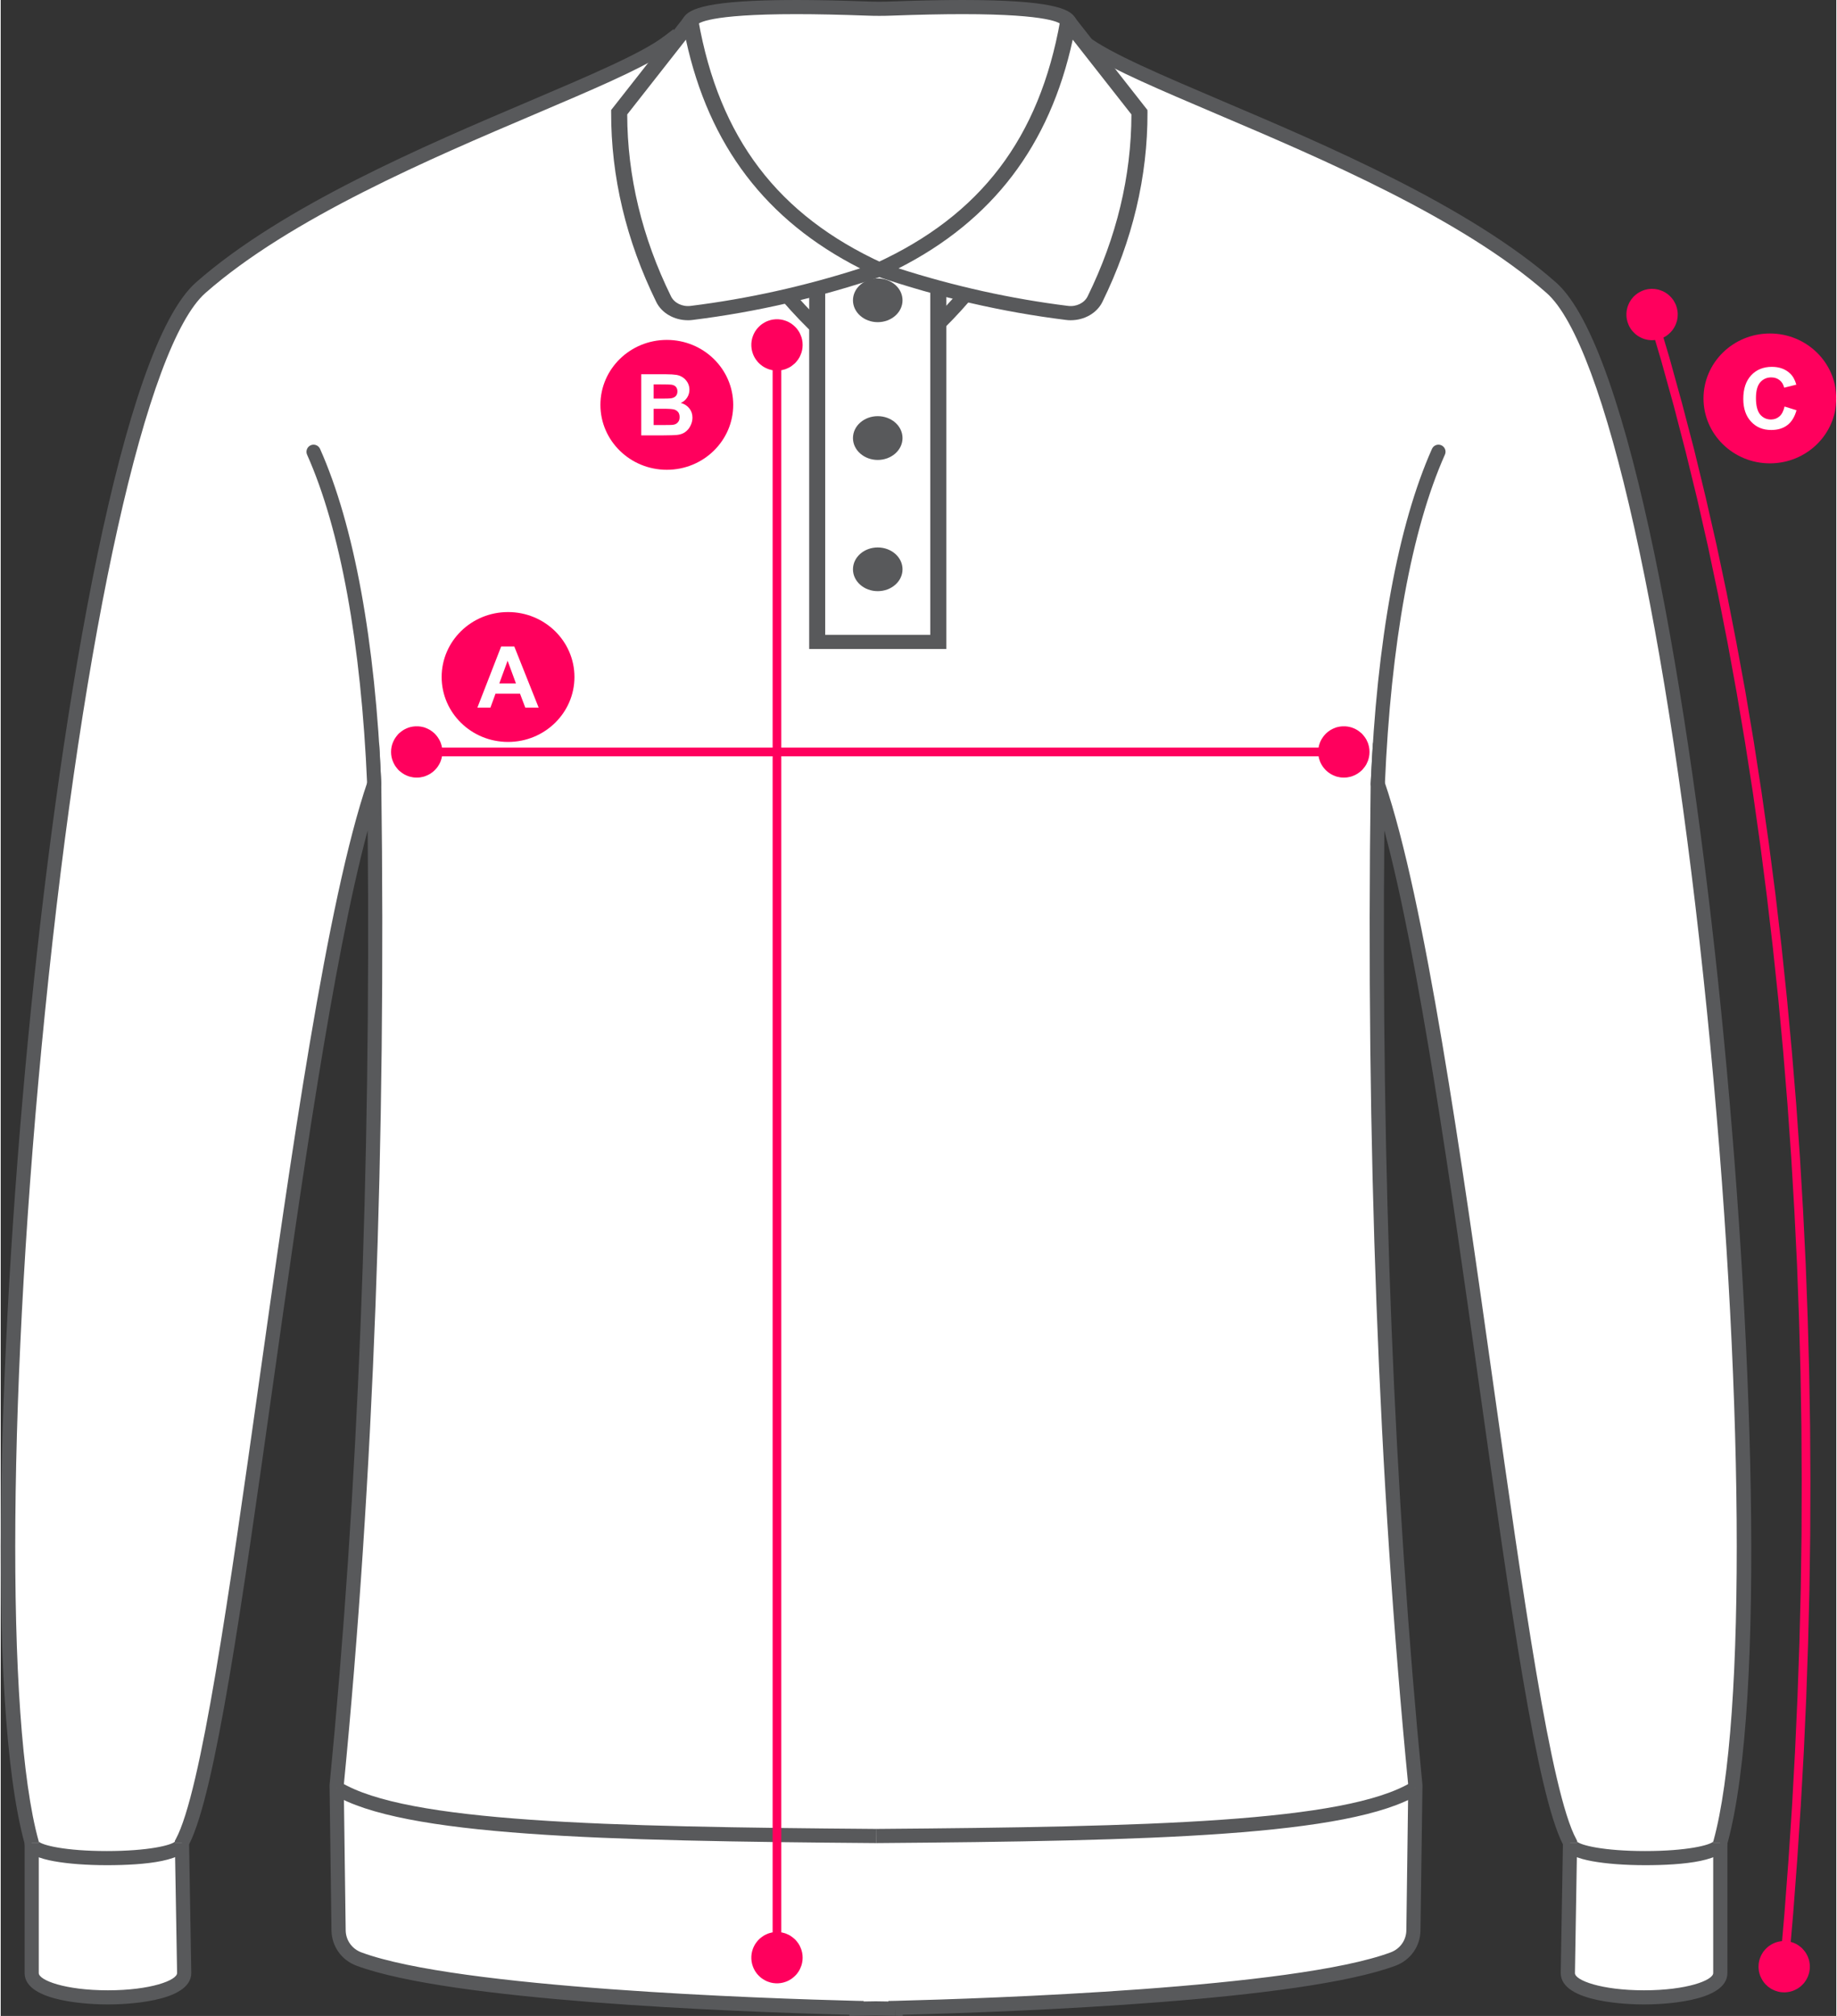 <?xml version="1.0" encoding="UTF-8"?>
<!-- Creator: CorelDRAW -->
<svg xmlns="http://www.w3.org/2000/svg" xmlns:xlink="http://www.w3.org/1999/xlink" xmlns:xodm="http://www.corel.com/coreldraw/odm/2003" xml:space="preserve" width="319px" height="350px" version="1.1" style="shape-rendering:geometricPrecision; text-rendering:geometricPrecision; image-rendering:optimizeQuality; fill-rule:evenodd; clip-rule:evenodd" viewBox="0 0 285.57 313.56">
 <rect x="0" y="0" width="285.57" height="313.56" fill="#333333" stroke="none"/>
 <defs>
  <style type="text/css">
   <![CDATA[
    .fil4 {fill:#FF005D}
    .fil0 {fill:white;fill-rule:nonzero}
    .fil1 {fill:#58595B;fill-rule:nonzero}
    .fil3 {fill:#FF005D;fill-rule:nonzero}
    .fil2 {fill:#FF005D;fill-rule:nonzero}
    .fil5 {fill:white;fill-rule:nonzero}
   ]]>
  </style>
 </defs>
 <g id="Layer_x0020_1">
  <g id="_105553203292256">
   <path class="fil0" d="M168.11 6.3c-0.72,-0.54 -1.6,-0.82 -2.5,-0.81l-27.68 -0.75c-1.17,-0.04 -2.34,-0.04 -3.51,0l-27.68 0.75c-0.9,-0.01 -1.78,0.27 -2.5,0.81 -1.32,1.01 -2.64,1.85 -4.21,2.72 2.2,16.22 14.01,54.6 36.14,53.42 22.14,1.18 33.95,-37.2 36.15,-53.42 -1.57,-0.87 -2.89,-1.71 -4.21,-2.72z"></path>
   <path class="fil1" d="M136.17 61.34l0.06 0c0.32,0.02 0.63,0.03 0.94,0.03 19.87,0 31.48,-35 33.95,-51.77 -1.34,-0.76 -2.52,-1.54 -3.67,-2.41 -0.51,-0.39 -1.15,-0.59 -1.8,-0.59l-0.07 0 -27.68 -0.77c-1.15,-0.03 -2.3,-0.03 -3.45,0l-27.7 0.77 -0.05 0c-0.66,0 -1.29,0.2 -1.8,0.59 -1.15,0.87 -2.34,1.65 -3.67,2.41 2.5,17.03 14.44,52.84 34.89,51.74l0.05 0zm1 2.24c-0.32,-0.02 -0.66,-0.02 -1,-0.04 -0.33,0.02 -0.66,0.04 -0.99,0.04 -21.82,0 -33.84,-36.66 -36.24,-54.41l-0.1 -0.76 0.66 -0.35c1.54,-0.86 2.8,-1.67 4.07,-2.63 0.89,-0.67 2,-1.04 3.13,-1.04l0.05 0 27.63 -0.76c1.2,-0.04 2.39,-0.04 3.58,0l27.68 0.76c0,0 0,0 0,0 1.14,0 2.25,0.37 3.14,1.04 1.27,0.96 2.53,1.77 4.07,2.63l0.66 0.35 -0.1 0.76c-2.4,17.75 -14.42,54.41 -36.24,54.41z"></path>
   <path class="fil0" d="M241.23 44.74c-21.15,-18.61 -63.21,-30.88 -72.8,-38.24 -11.51,62.65 -53.01,62.64 -64.51,0 -9.6,7.36 -51.65,19.63 -72.8,38.24 -21.14,18.62 -37.64,200.95 -26.3,241.86l0 20.28c0,5.05 23.72,5.05 23.72,0l-0.34 -20.28c8.37,-15.35 17.76,-129.03 29.91,-164.67 0.75,55.19 -1.11,107.22 -5.84,155.73l0.3 22.59c0.02,2 1.28,3.76 3.16,4.46 14.94,5.56 60.79,7.18 77.4,7.6l0 0.12c0.12,0 1.21,-0.01 3.04,-0.05 1.84,0.04 2.92,0.05 3.05,0.05l0 -0.12c16.61,-0.42 62.46,-2.04 77.4,-7.6 1.87,-0.7 3.14,-2.46 3.16,-4.46l0.3 -22.59c-4.73,-48.51 -6.59,-100.54 -5.84,-155.73 12.15,35.64 21.54,149.32 29.91,164.67l-0.35 20.28c0,5.05 23.72,5.05 23.72,0l0 -20.28c11.35,-40.91 -5.15,-223.24 -26.29,-241.86z"></path>
   <path class="fil1" d="M136.15 311.28c0.8,0.01 1.45,0.03 1.95,0.03l0 -0.08 1.09 -0.02c14.28,-0.36 62.05,-1.96 77.05,-7.54 1.46,-0.54 2.42,-1.89 2.44,-3.43l0.3 -22.53c-4.63,-47.49 -6.6,-99.9 -5.85,-155.8l0.35 -6.45 1.8 6.11c6.32,18.54 11.96,58.49 16.93,93.74 4.61,32.67 8.96,63.53 12.91,70.76l0.13 0.26 -0.34 20.57c0,1.11 4.09,2.67 10.75,2.67 6.67,0 10.76,-1.56 10.76,-2.69l0 -20.43 0.04 -0.14c5.18,-18.69 4.77,-71.69 -1,-128.88 -6.04,-59.92 -15.84,-103.83 -24.96,-111.86 -13.22,-11.64 -35.25,-21 -51.33,-27.84 -8.78,-3.74 -15.92,-6.77 -19.98,-9.36 -4.35,21.43 -16.09,39.91 -32.4,50.89l-0.62 0.41 -0.61 -0.41c-16.31,-10.98 -28.05,-29.46 -32.4,-50.89 -4.06,2.59 -11.2,5.62 -19.98,9.36 -16.08,6.84 -38.11,16.2 -51.33,27.84 -9.12,8.03 -18.92,51.94 -24.96,111.86 -5.77,57.19 -6.19,110.19 -1,128.88l0.03 0.14 0 20.43c0,1.13 4.1,2.69 10.76,2.69 6.67,0 10.76,-1.56 10.76,-2.69l-0.35 -20.55 0.14 -0.26c3.94,-7.23 8.3,-38.09 12.91,-70.76 4.97,-35.25 10.61,-75.2 16.93,-93.74l1.8 -6.11 0.34 6.45c0.76,55.9 -1.21,108.32 -5.84,155.8l0.3 22.53c0.02,1.54 0.98,2.89 2.44,3.43 15,5.58 62.77,7.18 77.05,7.54l1.09 0.02 0 0.08c0.49,0 1.13,-0.02 1.9,-0.03zm4.18 2.28l-1.13 -0.02 0.02 -1.11 -0.04 1.11c-0.19,-0.01 -1.26,-0.02 -3.03,-0.06 -1.72,0.04 -2.79,0.05 -2.98,0.06l-1.14 0.02 0 -0.18c-19.01,-0.49 -62.07,-2.2 -76.69,-7.64 -2.32,-0.87 -3.84,-3.01 -3.88,-5.48l-0.3 -22.64 0.01 -0.06c4.43,-45.37 6.42,-95.26 5.92,-148.39 -5.43,20.26 -10.36,55.21 -14.77,86.45 -4.78,33.91 -8.92,63.26 -13.01,71.25l0.34 20c0,4.66 -10.8,4.9 -12.97,4.9 -2.16,0 -12.96,-0.24 -12.96,-4.89l0 -20.13c-6.11,-22.31 -3.92,-81.09 0.97,-129.55 4.86,-48.09 14.16,-103.12 25.7,-113.28 13.49,-11.88 35.71,-21.32 51.93,-28.22 9.39,-4 17.5,-7.45 20.93,-10.08l1.43 -1.1 0.32 1.78c3.91,21.29 15.26,39.73 31.17,50.71 15.92,-10.98 27.26,-29.42 31.17,-50.71l0.33 -1.78 1.43 1.1c3.43,2.63 11.54,6.08 20.93,10.08 16.22,6.9 38.44,16.34 51.92,28.22 11.55,10.16 20.85,65.19 25.7,113.28 4.89,48.46 7.08,107.24 0.98,129.55l0 20.13c0,4.65 -10.8,4.89 -12.97,4.89 -2.16,0 -12.96,-0.24 -12.96,-4.89l0.34 -20.01c-4.09,-7.99 -8.23,-37.34 -13.01,-71.25 -4.41,-31.24 -9.34,-66.19 -14.77,-86.45 -0.5,53.13 1.49,103.02 5.92,148.39l0.01 0.06 -0.31 22.64c-0.03,2.47 -1.55,4.61 -3.87,5.48 -14.62,5.44 -57.66,7.14 -76.68,7.64l0 0.18z"></path>
   <path class="fil0" d="M28.2 286.6c0,3.21 -23.38,3.21 -23.38,0l23.38 0z"></path>
   <path class="fil1" d="M16.51 290.11c-3.13,0 -6.05,-0.22 -8.23,-0.62 -1.96,-0.36 -4.56,-1.05 -4.56,-2.89l2.21 0c0,-0.11 -0.05,-0.19 -0.06,-0.21 0.48,0.61 4.2,1.52 10.64,1.52 6.44,0 10.16,-0.91 10.65,-1.52 -0.02,0.02 -0.06,0.1 -0.06,0.21l2.2 0c0,2.9 -6.95,3.51 -12.79,3.51z"></path>
   <path class="fil0" d="M136.17 285.57c-41.91,-0.32 -73.36,-1.03 -83.9,-7.45l83.9 7.45z"></path>
   <path class="fil1" d="M136.17 286.67c-42.69,-0.33 -73.73,-1.07 -84.47,-7.6l1.15 -1.89c10.25,6.25 41.01,6.96 83.33,7.29l-0.01 2.2z"></path>
   <path class="fil0" d="M48.67 70.26c5.78,12.97 8.6,31.86 9.44,51.67l-9.44 -51.67z"></path>
   <path class="fil1" d="M58.11 123.03c-0.59,0 -1.08,-0.46 -1.1,-1.06 -0.94,-21.92 -4.17,-39.65 -9.35,-51.26 -0.24,-0.55 0.01,-1.2 0.56,-1.45 0.56,-0.25 1.21,0 1.46,0.55 5.29,11.87 8.59,29.87 9.53,52.07 0.03,0.61 -0.44,1.12 -1.05,1.15 -0.02,0 -0.03,0 -0.05,0z"></path>
   <path class="fil0" d="M244.15 286.6c0,3.21 23.37,3.21 23.37,0l-23.37 0z"></path>
   <path class="fil1" d="M255.84 290.11c-3.13,0 -6.05,-0.22 -8.24,-0.62 -1.95,-0.36 -4.56,-1.05 -4.56,-2.89l2.21 0c0,-0.11 -0.04,-0.19 -0.06,-0.21 0.49,0.61 4.21,1.52 10.65,1.52 6.44,0 10.15,-0.91 10.64,-1.52 -0.01,0.02 -0.06,0.1 -0.06,0.21l2.21 0c0,2.9 -6.96,3.51 -12.79,3.51z"></path>
   <path class="fil0" d="M136.17 285.57c41.92,-0.32 73.37,-1.03 83.91,-7.45l-83.91 7.45z"></path>
   <path class="fil1" d="M136.18 286.67l-0.01 -2.2c42.32,-0.33 73.07,-1.04 83.33,-7.29l1.15 1.89c-10.74,6.53 -41.79,7.27 -84.47,7.6z"></path>
   <path class="fil0" d="M223.68 70.26c-5.79,12.97 -8.6,31.86 -9.44,51.67l9.44 -51.67z"></path>
   <path class="fil1" d="M214.24 123.03c-0.02,0 -0.03,0 -0.05,0 -0.61,-0.03 -1.08,-0.54 -1.05,-1.15 0.94,-22.2 4.24,-40.2 9.53,-52.07 0.25,-0.55 0.9,-0.8 1.46,-0.55 0.55,0.25 0.8,0.9 0.55,1.45 -5.17,11.61 -8.41,29.34 -9.34,51.26 -0.03,0.6 -0.51,1.06 -1.1,1.06z"></path>
   <g>
    <path class="fil0" d="M166.06 3.28c-1.41,-2.29 -14.22,-2.44 -27.47,-1.95 -1.27,0.05 -2.54,0.05 -3.8,0 -13.25,-0.49 -26.06,-0.34 -27.47,1.95 -2.67,3.4 2.37,42.99 29.37,42.99 26.99,0 32.04,-39.59 29.37,-42.99z"></path>
    <path class="fil1" d="M123.76 2.2c-13.82,0 -15.23,1.45 -15.34,1.61l-0.07 0.1c-1.18,1.63 -0.28,16.49 6.98,28.2 5.37,8.67 12.56,13.06 21.36,13.06 8.8,0 15.99,-4.39 21.35,-13.06 7.27,-11.72 8.17,-26.57 6.99,-28.2l-0.07 -0.1c-0.11,-0.16 -1.52,-1.61 -15.34,-1.61 -3.2,0 -6.89,0.08 -10.97,0.23 -1.31,0.05 -2.61,0.05 -3.92,0 -4.08,-0.15 -7.77,-0.23 -10.97,-0.23zm12.93 45.17c-9.91,0 -18.2,-5.16 -23.98,-14.92 -6.84,-11.54 -8.5,-26.9 -6.46,-29.74 0.87,-1.35 3.71,-2.71 17.51,-2.71 3.24,0 6.96,0.08 11.08,0.23 1.23,0.05 2.47,0.05 3.7,0 4.11,-0.15 7.84,-0.23 11.08,-0.23 13.8,0 16.64,1.36 17.51,2.71 2.04,2.84 0.38,18.2 -6.46,29.74 -5.78,9.76 -14.08,14.92 -23.98,14.92z"></path>
    <polygon class="fil0" points="127.02,99.84 145.87,99.84 145.87,41.93 127.02,41.93 "></polygon>
    <path class="fil1" d="M128.27 98.74l16.35 0 0 -55.71 -16.35 0 0 55.71zm18.84 2.2l-21.33 0 0 -60.11 21.33 0 0 60.11z"></path>
    <path class="fil1" d="M140.3 88.55c0,1.88 -1.73,3.4 -3.86,3.4 -2.12,0 -3.85,-1.52 -3.85,-3.4 0,-1.88 1.73,-3.4 3.85,-3.4 2.13,0 3.86,1.52 3.86,3.4z"></path>
    <path class="fil1" d="M140.3 68.14c0,1.87 -1.73,3.4 -3.86,3.4 -2.12,0 -3.85,-1.53 -3.85,-3.4 0,-1.89 1.73,-3.41 3.85,-3.41 2.13,0 3.86,1.52 3.86,3.41z"></path>
    <path class="fil1" d="M140.3 46.71c0,1.87 -1.73,3.4 -3.86,3.4 -2.12,0 -3.85,-1.53 -3.85,-3.4 0,-1.88 1.73,-3.4 3.85,-3.4 2.13,0 3.86,1.52 3.86,3.4z"></path>
    <path class="fil0" d="M166.07 3.34c-3.64,20.49 -14.6,31.83 -29.38,38.59 9.54,3.25 19.27,5.51 29.19,6.74 1.83,0.23 3.63,-0.64 4.37,-2.14 4.53,-9.24 6.94,-18.91 6.91,-29.07l-11.09 -14.12z"></path>
    <path class="fil1" d="M139.68 41.74c8.66,2.78 17.52,4.74 26.38,5.84 1.29,0.16 2.54,-0.46 3.04,-1.49 4.5,-9.16 6.79,-18.68 6.81,-28.29l-9.13 -11.63c-3.58,16.47 -12.47,28.14 -27.1,35.57zm26.78 8.07l0 0c-0.25,0 -0.5,-0.01 -0.76,-0.05 -9.91,-1.23 -19.82,-3.52 -29.46,-6.8l-2.59 -0.88 2.47 -1.13c16.35,-7.48 25.47,-19.48 28.72,-37.78l2.17 -0.57 11.39 14.51 0.01 0.35c0.03,10.02 -2.33,19.95 -7.02,29.51 -0.85,1.72 -2.78,2.84 -4.93,2.84z"></path>
    <path class="fil0" d="M107.31 3.34c3.63,20.49 14.6,31.83 29.38,38.59 -9.54,3.25 -19.27,5.51 -29.19,6.74 -1.84,0.23 -3.63,-0.64 -4.37,-2.14 -4.53,-9.24 -6.94,-18.91 -6.91,-29.07l11.09 -14.12z"></path>
    <path class="fil1" d="M97.47 17.8c0.02,9.61 2.31,19.13 6.81,28.29 0.5,1.03 1.75,1.65 3.05,1.49 8.85,-1.1 17.71,-3.06 26.37,-5.84 -14.63,-7.43 -23.52,-19.1 -27.1,-35.57l-9.13 11.63zm9.45 32.01c-2.15,0 -4.09,-1.12 -4.93,-2.84 -4.69,-9.56 -7.05,-19.49 -7.02,-29.51l0 -0.35 11.38 -14.49 2.19 0.55c3.25,18.3 12.37,30.3 28.72,37.78l2.47 1.13 -2.59 0.88c-9.64,3.28 -19.55,5.57 -29.47,6.8 -0.25,0.04 -0.5,0.05 -0.75,0.05z"></path>
   </g>
  </g>
  <g>
   <path class="fil2" d="M64.72 112.97l0.21 0 0.2 0.02 0.2 0.02 0.19 0.04 0.2 0.04 0.19 0.05 0.18 0.07 0.18 0.07 0.18 0.08 0.17 0.09 0.17 0.09 0.16 0.11 0.16 0.11 0.15 0.12 0.14 0.12 0.14 0.13 0.13 0.14 0.13 0.15 0.12 0.15 0.11 0.16 0.1 0.16 0.1 0.16 0.09 0.18 0.08 0.17 0.07 0.18 0.06 0.19 0.06 0.19 0.04 0.19 0.04 0.2 0.02 0.2 0.02 0.2 0 0.21 0 0 0 0.2 -0.02 0.2 -0.02 0.2 -0.04 0.2 -0.04 0.19 -0.06 0.19 -0.06 0.19 -0.07 0.18 -0.08 0.17 -0.09 0.18 -0.1 0.16 -0.1 0.17 -0.11 0.15 -0.12 0.15 -0.13 0.15 -0.13 0.14 -0.14 0.13 -0.14 0.12 -0.15 0.12 -0.16 0.11 -0.16 0.11 -0.17 0.09 -0.17 0.09 -0.18 0.08 -0.18 0.07 -0.18 0.07 -0.19 0.05 -0.2 0.04 -0.19 0.04 -0.2 0.03 -0.2 0.01 -0.21 0.01 0 0 -0.2 -0.01 -0.2 -0.01 -0.2 -0.03 -0.2 -0.04 -0.19 -0.04 -0.19 -0.05 -0.19 -0.07 -0.18 -0.07 -0.17 -0.08 -0.18 -0.09 -0.16 -0.09 -0.16 -0.11 -0.16 -0.11 -0.15 -0.12 -0.15 -0.12 -0.14 -0.13 -0.13 -0.14 -0.12 -0.15 -0.12 -0.15 -0.11 -0.15 -0.11 -0.17 -0.09 -0.16 -0.09 -0.18 -0.08 -0.17 -0.07 -0.18 -0.07 -0.19 -0.05 -0.19 -0.05 -0.19 -0.03 -0.2 -0.03 -0.2 -0.01 -0.2 -0.01 -0.2 0 0 0.01 -0.21 0.01 -0.2 0.03 -0.2 0.03 -0.2 0.05 -0.19 0.05 -0.19 0.07 -0.19 0.07 -0.18 0.08 -0.17 0.09 -0.18 0.09 -0.16 0.11 -0.16 0.11 -0.16 0.12 -0.15 0.12 -0.15 0.13 -0.14 0.14 -0.13 0.15 -0.12 0.15 -0.12 0.16 -0.11 0.16 -0.11 0.16 -0.09 0.18 -0.09 0.17 -0.08 0.18 -0.07 0.19 -0.07 0.19 -0.05 0.19 -0.04 0.2 -0.04 0.2 -0.02 0.2 -0.02 0.2 0 0 0zm144.24 4.66l-144.24 0 0 -1.35 144.24 0 0 1.35zm0 -4.66l0 0 0.2 0 0.2 0.02 0.2 0.02 0.2 0.04 0.19 0.04 0.19 0.05 0.19 0.07 0.18 0.07 0.18 0.08 0.17 0.09 0.16 0.09 0.17 0.11 0.15 0.11 0.15 0.12 0.15 0.12 0.14 0.13 0.13 0.14 0.12 0.15 0.12 0.15 0.12 0.16 0.1 0.16 0.1 0.16 0.08 0.18 0.08 0.17 0.08 0.18 0.06 0.19 0.05 0.19 0.05 0.19 0.03 0.2 0.03 0.2 0.01 0.2 0.01 0.21 0 0 -0.01 0.2 -0.01 0.2 -0.03 0.2 -0.03 0.2 -0.05 0.19 -0.05 0.19 -0.06 0.19 -0.08 0.18 -0.08 0.17 -0.08 0.18 -0.1 0.16 -0.1 0.17 -0.12 0.15 -0.12 0.15 -0.12 0.15 -0.13 0.14 -0.14 0.13 -0.15 0.12 -0.15 0.12 -0.15 0.11 -0.17 0.11 -0.16 0.09 -0.17 0.09 -0.18 0.08 -0.18 0.07 -0.19 0.07 -0.19 0.05 -0.19 0.04 -0.2 0.04 -0.2 0.03 -0.2 0.01 -0.2 0.01 0 0 -0.21 -0.01 -0.2 -0.01 -0.2 -0.03 -0.19 -0.04 -0.2 -0.04 -0.19 -0.05 -0.18 -0.07 -0.18 -0.07 -0.18 -0.08 -0.17 -0.09 -0.17 -0.09 -0.16 -0.11 -0.16 -0.11 -0.15 -0.12 -0.14 -0.12 -0.14 -0.13 -0.13 -0.14 -0.13 -0.15 -0.12 -0.15 -0.11 -0.15 -0.1 -0.17 -0.1 -0.16 -0.09 -0.18 -0.08 -0.17 -0.07 -0.18 -0.06 -0.19 -0.06 -0.19 -0.04 -0.19 -0.04 -0.2 -0.02 -0.2 -0.02 -0.2 0 -0.2 0 0 0 -0.21 0.02 -0.2 0.02 -0.2 0.04 -0.2 0.04 -0.19 0.06 -0.19 0.06 -0.19 0.07 -0.18 0.08 -0.17 0.09 -0.18 0.1 -0.16 0.1 -0.16 0.11 -0.16 0.12 -0.15 0.13 -0.15 0.13 -0.14 0.14 -0.13 0.14 -0.12 0.15 -0.12 0.16 -0.11 0.16 -0.11 0.17 -0.09 0.17 -0.09 0.18 -0.08 0.18 -0.07 0.18 -0.07 0.19 -0.05 0.2 -0.04 0.19 -0.04 0.2 -0.02 0.2 -0.02 0.21 0z"></path>
  </g>
  <g>
   <path class="fil2" d="M116.78 304.49l0 -0.2 0.02 -0.2 0.02 -0.2 0.04 -0.2 0.04 -0.19 0.06 -0.19 0.06 -0.19 0.07 -0.18 0.08 -0.17 0.09 -0.18 0.09 -0.16 0.11 -0.17 0.11 -0.15 0.12 -0.15 0.12 -0.15 0.14 -0.14 0.13 -0.13 0.15 -0.12 0.15 -0.12 0.16 -0.11 0.16 -0.11 0.17 -0.1 0.17 -0.08 0.17 -0.08 0.19 -0.08 0.18 -0.06 0.19 -0.05 0.19 -0.05 0.2 -0.03 0.2 -0.03 0.2 -0.01 0.21 -0.01 0 0 0.2 0.01 0.2 0.01 0.2 0.03 0.2 0.03 0.19 0.05 0.19 0.05 0.19 0.06 0.18 0.08 0.18 0.08 0.17 0.08 0.17 0.1 0.16 0.11 0.15 0.11 0.15 0.12 0.15 0.12 0.14 0.13 0.13 0.14 0.13 0.15 0.11 0.15 0.12 0.15 0.1 0.17 0.1 0.16 0.08 0.18 0.08 0.17 0.07 0.18 0.07 0.19 0.05 0.19 0.05 0.19 0.03 0.2 0.03 0.2 0.01 0.2 0.01 0.2 0 0 -0.01 0.21 -0.01 0.2 -0.03 0.2 -0.03 0.19 -0.05 0.2 -0.05 0.19 -0.07 0.18 -0.07 0.18 -0.08 0.18 -0.08 0.17 -0.1 0.17 -0.1 0.16 -0.12 0.16 -0.11 0.15 -0.13 0.14 -0.13 0.14 -0.14 0.13 -0.15 0.13 -0.15 0.12 -0.15 0.11 -0.16 0.1 -0.17 0.1 -0.17 0.09 -0.18 0.08 -0.18 0.07 -0.19 0.06 -0.19 0.06 -0.19 0.04 -0.2 0.04 -0.2 0.02 -0.2 0.02 -0.2 0 0 0 -0.21 0 -0.2 -0.02 -0.2 -0.02 -0.2 -0.04 -0.19 -0.04 -0.19 -0.06 -0.18 -0.06 -0.19 -0.07 -0.17 -0.08 -0.17 -0.09 -0.17 -0.1 -0.16 -0.1 -0.16 -0.11 -0.15 -0.12 -0.15 -0.13 -0.13 -0.13 -0.14 -0.14 -0.12 -0.14 -0.12 -0.15 -0.11 -0.16 -0.11 -0.16 -0.09 -0.17 -0.09 -0.17 -0.08 -0.18 -0.07 -0.18 -0.06 -0.18 -0.06 -0.19 -0.04 -0.2 -0.04 -0.19 -0.02 -0.2 -0.02 -0.2 0 -0.21 0 0zm4.66 -250.84l0 250.84 -1.35 0 0 -250.84 1.35 0zm-4.66 0l0 0 0 -0.21 0.02 -0.2 0.02 -0.2 0.04 -0.19 0.04 -0.2 0.06 -0.19 0.06 -0.18 0.07 -0.18 0.08 -0.18 0.09 -0.17 0.09 -0.17 0.11 -0.16 0.11 -0.16 0.12 -0.15 0.12 -0.14 0.14 -0.14 0.13 -0.13 0.15 -0.13 0.15 -0.12 0.16 -0.11 0.16 -0.1 0.17 -0.1 0.17 -0.09 0.17 -0.08 0.19 -0.07 0.18 -0.06 0.19 -0.06 0.19 -0.04 0.2 -0.04 0.2 -0.02 0.2 -0.02 0.21 0 0 0 0.2 0 0.2 0.02 0.2 0.02 0.2 0.04 0.19 0.04 0.19 0.06 0.19 0.06 0.18 0.07 0.18 0.08 0.17 0.09 0.17 0.1 0.16 0.1 0.15 0.11 0.15 0.12 0.15 0.13 0.14 0.13 0.13 0.14 0.13 0.14 0.11 0.15 0.12 0.16 0.1 0.16 0.1 0.17 0.08 0.17 0.08 0.18 0.07 0.18 0.07 0.18 0.05 0.19 0.05 0.2 0.03 0.19 0.03 0.2 0.01 0.2 0.01 0.21 0 0 -0.01 0.2 -0.01 0.2 -0.03 0.2 -0.03 0.2 -0.05 0.19 -0.05 0.19 -0.07 0.19 -0.07 0.18 -0.08 0.18 -0.08 0.17 -0.1 0.16 -0.1 0.17 -0.12 0.15 -0.11 0.15 -0.13 0.15 -0.13 0.14 -0.14 0.13 -0.15 0.12 -0.15 0.12 -0.15 0.12 -0.16 0.1 -0.17 0.1 -0.17 0.08 -0.18 0.08 -0.18 0.08 -0.19 0.06 -0.19 0.05 -0.19 0.05 -0.2 0.03 -0.2 0.03 -0.2 0.01 -0.2 0.01 0 0 -0.21 -0.01 -0.2 -0.01 -0.2 -0.03 -0.2 -0.03 -0.19 -0.05 -0.19 -0.05 -0.18 -0.06 -0.19 -0.08 -0.17 -0.08 -0.17 -0.08 -0.17 -0.1 -0.16 -0.1 -0.16 -0.12 -0.15 -0.12 -0.15 -0.12 -0.13 -0.13 -0.14 -0.14 -0.12 -0.15 -0.12 -0.15 -0.11 -0.15 -0.11 -0.17 -0.09 -0.16 -0.09 -0.17 -0.08 -0.18 -0.07 -0.18 -0.06 -0.19 -0.06 -0.19 -0.04 -0.19 -0.04 -0.2 -0.02 -0.2 -0.02 -0.2 0 -0.2z"></path>
  </g>
  <g>
   <path class="fil3" d="M260.72 47.75l0.06 0.2 0.04 0.2 0.04 0.2 0.02 0.19 0.02 0.2 0 0.2 -0.01 0.19 -0.01 0.2 -0.03 0.19 -0.03 0.19 -0.04 0.19 -0.06 0.18 -0.06 0.19 -0.07 0.18 -0.07 0.17 -0.09 0.17 -0.09 0.17 -0.11 0.16 -0.1 0.16 -0.12 0.15 -0.13 0.15 -0.13 0.14 -0.14 0.13 -0.14 0.13 -0.15 0.12 -0.16 0.12 -0.17 0.11 -0.17 0.09 -0.18 0.1 -0.18 0.08 -0.19 0.07 -0.2 0.07 0 0 -0.19 0.05 -0.2 0.05 -0.2 0.03 -0.2 0.02 -0.2 0.02 -0.19 0 -0.2 0 -0.19 -0.02 -0.19 -0.02 -0.2 -0.04 -0.18 -0.04 -0.19 -0.05 -0.18 -0.06 -0.18 -0.07 -0.17 -0.08 -0.18 -0.09 -0.16 -0.09 -0.17 -0.1 -0.15 -0.11 -0.16 -0.12 -0.14 -0.12 -0.14 -0.14 -0.14 -0.14 -0.13 -0.14 -0.12 -0.15 -0.11 -0.16 -0.11 -0.17 -0.1 -0.17 -0.09 -0.18 -0.08 -0.18 -0.07 -0.19 -0.07 -0.19 0 0 -0.05 -0.2 -0.05 -0.2 -0.03 -0.19 -0.03 -0.2 -0.01 -0.2 0 -0.2 0 -0.19 0.02 -0.2 0.02 -0.19 0.04 -0.19 0.04 -0.19 0.05 -0.18 0.06 -0.18 0.07 -0.18 0.08 -0.18 0.08 -0.17 0.1 -0.17 0.1 -0.16 0.11 -0.16 0.12 -0.15 0.12 -0.15 0.13 -0.14 0.14 -0.13 0.15 -0.13 0.15 -0.12 0.16 -0.12 0.16 -0.1 0.18 -0.1 0.17 -0.09 0.19 -0.09 0.19 -0.07 0.19 -0.07 0 0 0.2 -0.05 0.2 -0.05 0.19 -0.03 0.2 -0.02 0.2 -0.02 0.2 0 0.19 0.01 0.2 0.01 0.19 0.03 0.19 0.03 0.19 0.04 0.18 0.06 0.19 0.06 0.17 0.07 0.18 0.07 0.17 0.09 0.17 0.09 0.16 0.11 0.16 0.1 0.15 0.12 0.15 0.13 0.14 0.13 0.13 0.14 0.13 0.14 0.12 0.16 0.12 0.15 0.1 0.17 0.1 0.17 0.09 0.18 0.09 0.18 0.07 0.19 0.06 0.19 0 0zm17.42 258.21l-1.35 -0.13 0.72 -8.31 0.63 -8.34 0.55 -8.37 0.46 -8.39 0.38 -8.42 0.3 -8.42 0.21 -8.43 0.12 -8.43 0.03 -8.43 -0.05 -8.42 -0.14 -8.41 -0.23 -8.38 -0.31 -8.37 -0.41 -8.33 -0.49 -8.3 -0.58 -8.27 -0.67 -8.22 -0.76 -8.16 -0.86 -8.12 -0.94 -8.05 -1.03 -7.99 -1.12 -7.92 -1.22 -7.85 -1.31 -7.76 -1.4 -7.68 -1.49 -7.59 -1.58 -7.5 -1.68 -7.39 -1.78 -7.29 -1.86 -7.17 -1.96 -7.06 -2.06 -6.94 1.29 -0.4 2.07 6.96 1.96 7.09 1.88 7.19 1.77 7.31 1.69 7.41 1.59 7.52 1.49 7.61 1.41 7.69 1.31 7.79 1.21 7.86 1.13 7.94 1.04 8 0.94 8.07 0.85 8.13 0.76 8.19 0.68 8.23 0.58 8.28 0.49 8.31 0.41 8.35 0.31 8.38 0.23 8.41 0.14 8.42 0.05 8.43 -0.03 8.44 -0.12 8.45 -0.21 8.44 -0.29 8.44 -0.38 8.42 -0.47 8.41 -0.55 8.38 -0.63 8.36 -0.72 8.33zm3.3 0.3l0 0 -0.03 0.2 -0.03 0.2 -0.04 0.2 -0.06 0.19 -0.06 0.19 -0.07 0.18 -0.08 0.18 -0.09 0.17 -0.09 0.17 -0.11 0.17 -0.11 0.15 -0.11 0.16 -0.13 0.14 -0.13 0.14 -0.14 0.13 -0.14 0.13 -0.15 0.12 -0.16 0.11 -0.16 0.11 -0.17 0.09 -0.17 0.09 -0.17 0.08 -0.18 0.07 -0.19 0.07 -0.18 0.05 -0.19 0.05 -0.2 0.03 -0.19 0.03 -0.2 0.02 -0.2 0.01 -0.21 -0.01 -0.2 -0.01 0 0 -0.2 -0.02 -0.2 -0.04 -0.2 -0.04 -0.19 -0.06 -0.19 -0.06 -0.18 -0.07 -0.18 -0.08 -0.18 -0.09 -0.17 -0.09 -0.16 -0.11 -0.16 -0.11 -0.15 -0.11 -0.14 -0.13 -0.14 -0.13 -0.14 -0.14 -0.12 -0.14 -0.12 -0.15 -0.11 -0.16 -0.11 -0.16 -0.09 -0.17 -0.09 -0.17 -0.08 -0.17 -0.08 -0.18 -0.06 -0.19 -0.05 -0.18 -0.05 -0.19 -0.04 -0.2 -0.02 -0.19 -0.02 -0.2 -0.01 -0.2 0.01 -0.2 0.01 -0.21 0 0 0.02 -0.2 0.04 -0.2 0.04 -0.2 0.05 -0.19 0.07 -0.19 0.07 -0.18 0.08 -0.18 0.08 -0.17 0.1 -0.17 0.1 -0.17 0.11 -0.15 0.12 -0.15 0.13 -0.15 0.13 -0.14 0.14 -0.13 0.14 -0.13 0.15 -0.12 0.16 -0.11 0.16 -0.1 0.16 -0.1 0.18 -0.09 0.17 -0.08 0.18 -0.07 0.18 -0.07 0.19 -0.05 0.19 -0.05 0.19 -0.03 0.2 -0.03 0.2 -0.02 0.2 0 0.2 0 0.21 0.01 0 0 0.2 0.03 0.2 0.03 0.2 0.04 0.19 0.06 0.19 0.06 0.18 0.07 0.18 0.08 0.18 0.09 0.16 0.09 0.17 0.11 0.15 0.11 0.16 0.12 0.14 0.12 0.14 0.13 0.13 0.14 0.13 0.15 0.12 0.15 0.11 0.15 0.11 0.16 0.09 0.17 0.09 0.17 0.08 0.17 0.07 0.18 0.07 0.19 0.05 0.18 0.05 0.19 0.03 0.2 0.03 0.19 0.02 0.2 0 0.2 0 0.21 -0.01 0.2z"></path>
  </g>
  <ellipse class="fil4" cx="78.93" cy="105.3" rx="10.33" ry="10.1"></ellipse>
  <path class="fil5" d="M83.69 110.06l-2.08 0 -0.82 -2.17 -3.81 0 -0.79 2.17 -2.03 0 3.7 -9.51 2.04 0 3.79 9.51zm-3.53 -3.76l-1.3 -3.53 -1.29 3.53 2.59 0z"></path>
  <ellipse class="fil4" cx="103.63" cy="62.97" rx="10.33" ry="10.1"></ellipse>
  <path class="fil5" d="M99.65 58.21l3.8 0c0.75,0 1.31,0.04 1.68,0.1 0.37,0.06 0.71,0.2 1,0.4 0.29,0.19 0.53,0.46 0.73,0.79 0.18,0.33 0.29,0.69 0.29,1.1 0,0.45 -0.12,0.87 -0.36,1.24 -0.24,0.37 -0.57,0.65 -0.98,0.83 0.58,0.16 1.02,0.46 1.34,0.87 0.31,0.4 0.47,0.87 0.47,1.42 0,0.44 -0.11,0.86 -0.31,1.26 -0.2,0.41 -0.48,0.74 -0.82,0.98 -0.35,0.25 -0.77,0.4 -1.29,0.45 -0.32,0.04 -1.09,0.06 -2.31,0.07l-3.24 0 0 -9.51zm1.93 1.58l0 2.21 1.26 0c0.74,0 1.2,-0.02 1.38,-0.04 0.33,-0.04 0.59,-0.15 0.78,-0.33 0.19,-0.19 0.28,-0.44 0.28,-0.75 0,-0.29 -0.08,-0.53 -0.24,-0.71 -0.16,-0.19 -0.41,-0.3 -0.73,-0.34 -0.19,-0.02 -0.73,-0.04 -1.63,-0.04l-1.1 0zm0 3.79l0 2.53 1.77 0c0.69,0 1.13,-0.01 1.32,-0.05 0.28,-0.05 0.52,-0.17 0.69,-0.39 0.18,-0.19 0.26,-0.46 0.26,-0.79 0,-0.29 -0.06,-0.53 -0.19,-0.73 -0.15,-0.2 -0.35,-0.35 -0.6,-0.44 -0.27,-0.09 -0.84,-0.13 -1.71,-0.13l-1.54 0z"></path>
  <ellipse class="fil4" cx="275.24" cy="61.97" rx="10.33" ry="10.1"></ellipse>
  <path class="fil5" d="M277.52 63.23l1.86 0.58c-0.29,1.04 -0.76,1.81 -1.42,2.31 -0.66,0.51 -1.51,0.76 -2.52,0.76 -1.28,0 -2.31,-0.42 -3.12,-1.29 -0.81,-0.86 -1.22,-2.04 -1.22,-3.54 0,-1.58 0.41,-2.8 1.23,-3.68 0.81,-0.87 1.89,-1.31 3.21,-1.31 1.17,0 2.11,0.34 2.84,1.03 0.43,0.4 0.76,0.99 0.97,1.74l-1.89 0.47c-0.12,-0.49 -0.35,-0.89 -0.71,-1.17 -0.36,-0.29 -0.79,-0.43 -1.3,-0.43 -0.7,0 -1.27,0.26 -1.71,0.76 -0.44,0.5 -0.67,1.31 -0.67,2.46 0,1.19 0.23,2.05 0.66,2.56 0.43,0.5 0.99,0.77 1.68,0.77 0.51,0 0.96,-0.17 1.32,-0.49 0.37,-0.32 0.63,-0.84 0.79,-1.53z"></path>
 </g>
</svg>
